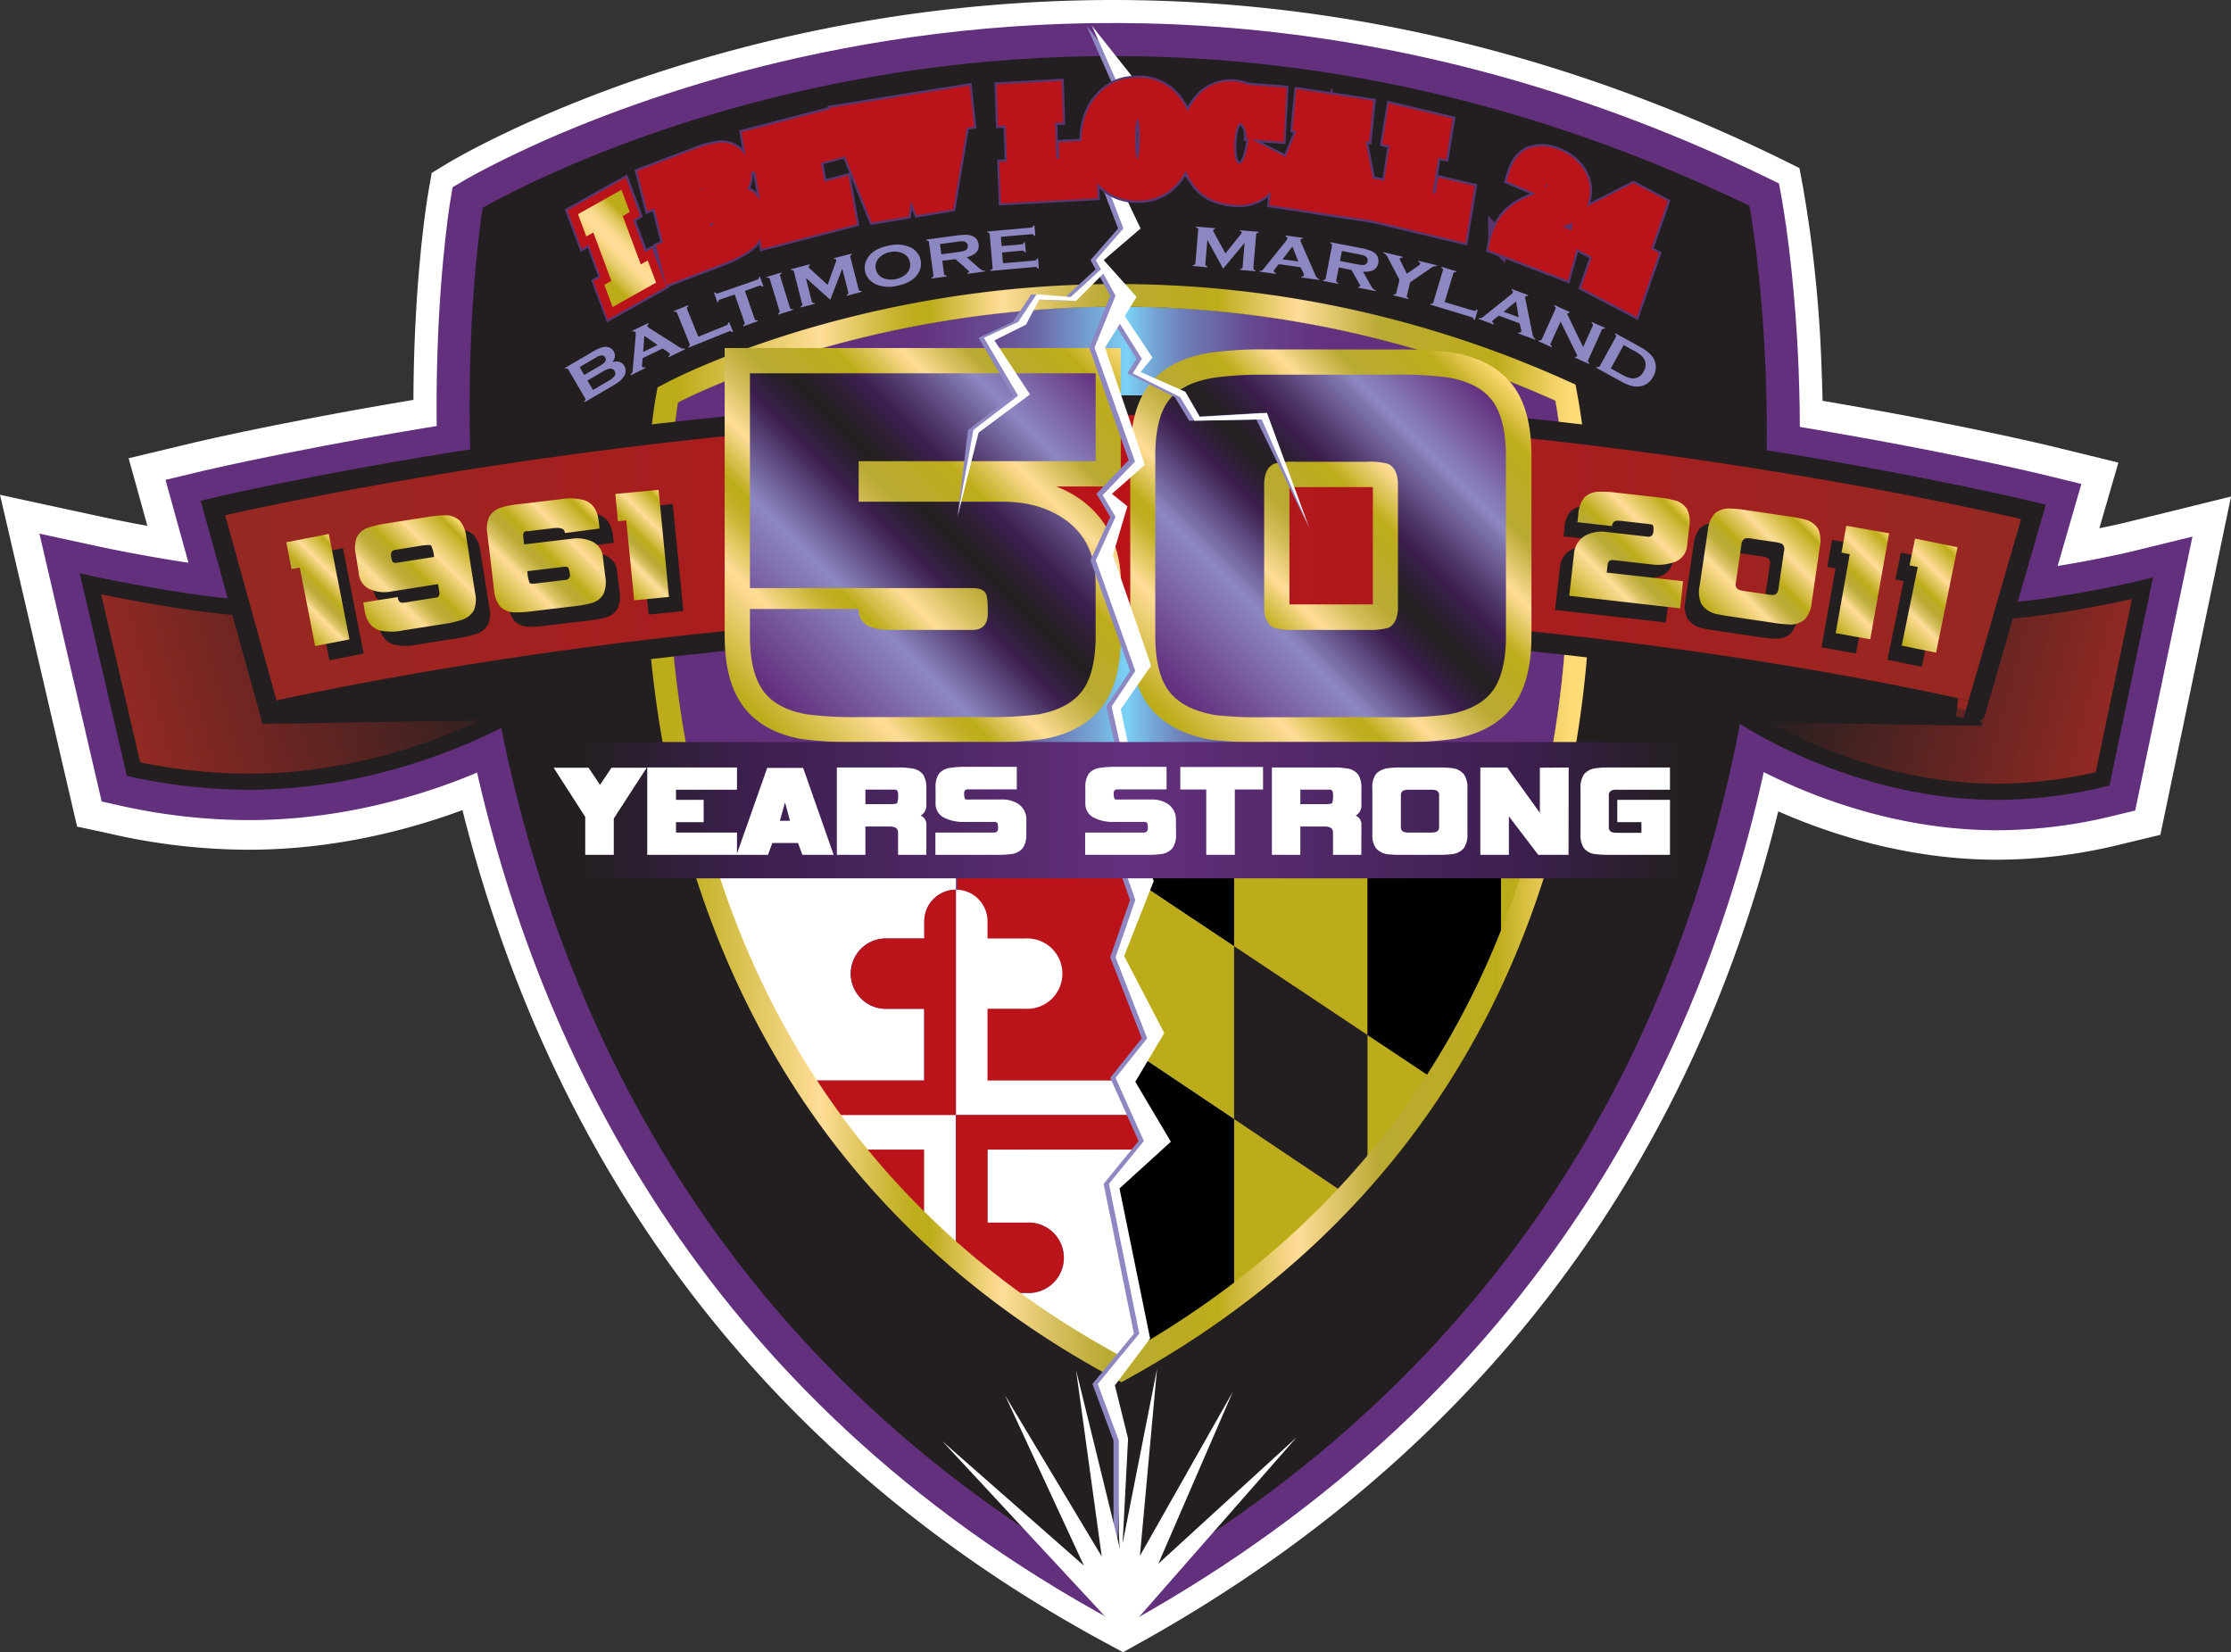 <svg xmlns="http://www.w3.org/2000/svg" xmlns:xlink="http://www.w3.org/1999/xlink" viewBox="0 0 564.81 418.25"><rect x="0" y="0" width="564.81" height="418.25" fill="#333333" stroke="none"/><defs><style>.cls-1{fill:none;}.cls-2,.cls-5{fill:#63307d;}.cls-3{fill:#fff;}.cls-4,.cls-6{fill:#231f20;}.cls-5,.cls-6{stroke:#63307d;}.cls-17,.cls-5{stroke-width:5px;}.cls-6{stroke-width:8.36px;}.cls-7{fill:url(#New_Gradient_Swatch_4);}.cls-8{fill:url(#linear-gradient);}.cls-9{clip-path:url(#clip-path);}.cls-10{fill:#ba131a;}.cls-11{clip-path:url(#clip-path-2);}.cls-12{fill:#bdac1a;}.cls-13{fill:url(#New_Gradient_Swatch_4-2);}.cls-14{fill:#8d88c2;}.cls-15,.cls-16,.cls-17{stroke:#231f20;}.cls-15{stroke-width:4.1px;fill:url(#linear-gradient-2);}.cls-16{stroke-width:4.07px;fill:url(#linear-gradient-3);}.cls-17{fill:url(#linear-gradient-4);}.cls-18{fill:url(#New_Gradient_Swatch_4-3);}.cls-19{fill:url(#linear-gradient-5);}.cls-20{fill:url(#New_Gradient_Swatch_4-4);}.cls-21{fill:url(#linear-gradient-6);}.cls-22{fill:url(#linear-gradient-7);}.cls-23,.cls-24,.cls-25,.cls-26,.cls-27,.cls-28,.cls-29,.cls-30,.cls-31,.cls-32,.cls-33{stroke:#583771;stroke-width:5.42px;}.cls-23,.cls-34{fill:url(#linear-gradient-8);}.cls-24,.cls-35{fill:url(#linear-gradient-9);}.cls-25,.cls-36{fill:url(#linear-gradient-10);}.cls-26,.cls-37{fill:url(#linear-gradient-11);}.cls-27,.cls-38{fill:url(#linear-gradient-12);}.cls-28,.cls-39{fill:url(#linear-gradient-13);}.cls-29,.cls-40{fill:url(#linear-gradient-14);}.cls-30,.cls-41{fill:url(#linear-gradient-15);}.cls-31,.cls-42{fill:url(#linear-gradient-16);}.cls-32,.cls-43{fill:url(#linear-gradient-17);}.cls-33,.cls-44{fill:url(#linear-gradient-18);}.cls-45{fill:url(#linear-gradient-30);}.cls-46{fill:url(#linear-gradient-31);}.cls-47{fill:url(#linear-gradient-32);}.cls-48{fill:url(#linear-gradient-33);}.cls-49{fill:url(#linear-gradient-34);}.cls-50{fill:url(#linear-gradient-35);}.cls-51{fill:url(#linear-gradient-36);}.cls-52{fill:url(#linear-gradient-37);}</style><linearGradient id="New_Gradient_Swatch_4" x1="169.16" y1="210.49" x2="397.03" y2="210.49" gradientUnits="userSpaceOnUse"><stop offset="0.01" stop-color="#bdac1a"/><stop offset="0.17" stop-color="#ffdd98"/><stop offset="0.2" stop-color="#e9cd6f"/><stop offset="0.23" stop-color="#d6bf4a"/><stop offset="0.25" stop-color="#c8b430"/><stop offset="0.27" stop-color="#c0ae20"/><stop offset="0.29" stop-color="#bdac1a"/><stop offset="0.37" stop-color="#ffdd98"/><stop offset="0.38" stop-color="#f9d98f"/><stop offset="0.43" stop-color="#d6bf5e"/><stop offset="0.47" stop-color="#c1b03f"/><stop offset="0.49" stop-color="#b9aa34"/><stop offset="0.56" stop-color="#bbab25"/><stop offset="0.61" stop-color="#bdac1a"/><stop offset="0.63" stop-color="#ccb736"/><stop offset="0.68" stop-color="#f1d27d"/><stop offset="0.7" stop-color="#ffdd98"/><stop offset="0.79" stop-color="#b9aa34"/><stop offset="0.92" stop-color="#bdac1a"/><stop offset="1" stop-color="#ffdb78"/></linearGradient><linearGradient id="linear-gradient" x1="169.16" y1="210.49" x2="397.03" y2="210.49" gradientUnits="userSpaceOnUse"><stop offset="0.22" stop-color="#63307d"/><stop offset="0.28" stop-color="#63337f"/><stop offset="0.32" stop-color="#653e87"/><stop offset="0.37" stop-color="#684f94"/><stop offset="0.41" stop-color="#6b67a6"/><stop offset="0.44" stop-color="#7086be"/><stop offset="0.48" stop-color="#75acda"/><stop offset="0.51" stop-color="#7bd3f7"/><stop offset="0.51" stop-color="#7bd0f5"/><stop offset="0.54" stop-color="#74a6d5"/><stop offset="0.57" stop-color="#6f81ba"/><stop offset="0.61" stop-color="#6b64a4"/><stop offset="0.64" stop-color="#674d93"/><stop offset="0.68" stop-color="#653d86"/><stop offset="0.72" stop-color="#63337f"/><stop offset="0.77" stop-color="#63307d"/></linearGradient><clipPath id="clip-path"><path class="cls-1" d="M178.92,220.17s19.67,79.34,104.67,126.67l6-8-7.34-38.67,11.34-11.66-8.34-15.34,8-11-9.33-19.66,6.33-18-2-3.34Z"/></clipPath><clipPath id="clip-path-2"><path class="cls-1" d="M284.09,345.76l5.75-8-7.42-37.42,9.42-11.58-6.42-15.42L292.09,262l-8.5-20.5,6.75-20.5h97.5S366.84,303.26,284.09,345.76Z"/></clipPath><linearGradient id="New_Gradient_Swatch_4-2" x1="169.16" y1="210.92" x2="397.03" y2="210.92" xlink:href="#New_Gradient_Swatch_4"/><linearGradient id="linear-gradient-2" x1="12.28" y1="-21.01" x2="-96.27" y2="-50.09" gradientTransform="translate(440.63 129.98) rotate(180)" gradientUnits="userSpaceOnUse"><stop offset="0.21" stop-color="#231f20"/><stop offset="1" stop-color="#942923"/></linearGradient><linearGradient id="linear-gradient-3" x1="285.62" y1="-13.36" x2="411.23" y2="-49.38" xlink:href="#linear-gradient-2"/><linearGradient id="linear-gradient-4" x1="-74.17" y1="-11.42" x2="386.72" y2="-11.42" gradientTransform="translate(440.63 129.98) rotate(180)" gradientUnits="userSpaceOnUse"><stop offset="0" stop-color="#942923"/><stop offset="0.51" stop-color="#ba131a"/><stop offset="1" stop-color="#942923"/></linearGradient><linearGradient id="New_Gradient_Swatch_4-3" x1="186.96" y1="177.88" x2="280.26" y2="84.58" xlink:href="#New_Gradient_Swatch_4"/><linearGradient id="linear-gradient-5" x1="192.43" y1="174.29" x2="274.8" y2="91.92" gradientUnits="userSpaceOnUse"><stop offset="0.01" stop-color="#63307d"/><stop offset="0.28" stop-color="#8d88c2"/><stop offset="0.44" stop-color="#3c1f4f"/><stop offset="0.45" stop-color="#391f4a"/><stop offset="0.5" stop-color="#291f2b"/><stop offset="0.53" stop-color="#231f20"/><stop offset="0.57" stop-color="#2b1f2f"/><stop offset="0.63" stop-color="#3c1f4f"/><stop offset="0.68" stop-color="#50386b"/><stop offset="0.79" stop-color="#8279b2"/><stop offset="0.81" stop-color="#8d88c2"/><stop offset="1" stop-color="#63307d"/></linearGradient><linearGradient id="New_Gradient_Swatch_4-4" x1="293.44" y1="181.59" x2="380.33" y2="94.7" xlink:href="#New_Gradient_Swatch_4"/><linearGradient id="linear-gradient-6" x1="297.97" y1="177.06" x2="375.81" y2="99.22" xlink:href="#linear-gradient-5"/><linearGradient id="linear-gradient-7" x1="128.42" y1="205.09" x2="438.09" y2="205.09" gradientUnits="userSpaceOnUse"><stop offset="0.06" stop-color="#231f20"/><stop offset="0.2" stop-color="#3c1f4f"/><stop offset="0.35" stop-color="#4e2764"/><stop offset="0.51" stop-color="#63307d"/><stop offset="0.83" stop-color="#3c1f4f"/><stop offset="0.96" stop-color="#231f20"/></linearGradient><linearGradient id="linear-gradient-8" x1="148.22" y1="70.87" x2="164.18" y2="54.91" gradientUnits="userSpaceOnUse"><stop offset="0.19" stop-color="#bdac1a"/><stop offset="0.25" stop-color="#cfba3d"/><stop offset="0.33" stop-color="#e4c964"/><stop offset="0.41" stop-color="#f3d481"/><stop offset="0.47" stop-color="#fcdb92"/><stop offset="0.52" stop-color="#ffdd98"/><stop offset="0.57" stop-color="#fddb93"/><stop offset="0.62" stop-color="#f5d686"/><stop offset="0.68" stop-color="#e9cd6f"/><stop offset="0.74" stop-color="#d9c14f"/><stop offset="0.8" stop-color="#c4b127"/><stop offset="0.81" stop-color="#bdac1a"/></linearGradient><linearGradient id="linear-gradient-9" x1="165.08" y1="64.28" x2="187.93" y2="41.43" xlink:href="#linear-gradient-8"/><linearGradient id="linear-gradient-10" x1="190.86" y1="56.55" x2="213.81" y2="33.6" xlink:href="#linear-gradient-8"/><linearGradient id="linear-gradient-11" x1="217.1" y1="48.98" x2="242.75" y2="23.33" xlink:href="#linear-gradient-8"/><linearGradient id="linear-gradient-12" x1="253.58" y1="47.27" x2="272.38" y2="28.47" xlink:href="#linear-gradient-8"/><linearGradient id="linear-gradient-13" x1="278.83" y1="44.36" x2="297.11" y2="26.08" xlink:href="#linear-gradient-8"/><linearGradient id="linear-gradient-14" x1="303.55" y1="45.32" x2="324.01" y2="24.86" xlink:href="#linear-gradient-8"/><linearGradient id="linear-gradient-15" x1="325.69" y1="52.06" x2="347.88" y2="29.86" xlink:href="#linear-gradient-8"/><linearGradient id="linear-gradient-16" x1="350.17" y1="54.94" x2="369.38" y2="35.72" xlink:href="#linear-gradient-8"/><linearGradient id="linear-gradient-17" x1="381.29" y1="63.94" x2="400.3" y2="44.93" xlink:href="#linear-gradient-8"/><linearGradient id="linear-gradient-18" x1="402.09" y1="71" x2="420.36" y2="52.73" xlink:href="#linear-gradient-8"/><linearGradient id="linear-gradient-30" x1="73.13" y1="156.9" x2="89.06" y2="140.97" gradientUnits="userSpaceOnUse"><stop offset="0.01" stop-color="#bdac1a"/><stop offset="0.27" stop-color="#ffdd98"/><stop offset="0.29" stop-color="#f4d589"/><stop offset="0.33" stop-color="#dbc364"/><stop offset="0.38" stop-color="#c8b54a"/><stop offset="0.41" stop-color="#bdad3a"/><stop offset="0.44" stop-color="#b9aa34"/><stop offset="0.49" stop-color="#bbab25"/><stop offset="0.52" stop-color="#bdac1a"/><stop offset="0.56" stop-color="#ccb736"/><stop offset="0.67" stop-color="#f1d27d"/><stop offset="0.7" stop-color="#ffdd98"/><stop offset="0.92" stop-color="#bdac1a"/><stop offset="1" stop-color="#ffdb78"/></linearGradient><linearGradient id="linear-gradient-31" x1="93.07" y1="157.32" x2="117.46" y2="132.93" xlink:href="#linear-gradient-30"/><linearGradient id="linear-gradient-32" x1="126" y1="153" x2="150.47" y2="128.52" xlink:href="#linear-gradient-30"/><linearGradient id="linear-gradient-33" x1="154.63" y1="146.03" x2="171.7" y2="128.95" xlink:href="#linear-gradient-30"/><linearGradient id="linear-gradient-34" x1="399.83" y1="153.36" x2="425.83" y2="127.36" xlink:href="#linear-gradient-30"/><linearGradient id="linear-gradient-35" x1="433.27" y1="155.63" x2="457.77" y2="131.13" xlink:href="#linear-gradient-30"/><linearGradient id="linear-gradient-36" x1="461.19" y1="156.73" x2="480.57" y2="137.35" xlink:href="#linear-gradient-30"/><linearGradient id="linear-gradient-37" x1="478.13" y1="160.12" x2="497.65" y2="140.59" xlink:href="#linear-gradient-30"/></defs><title>ibew_24-50-years</title><g id="Layer_2" data-name="Layer 2"><g id="Layer_1-2" data-name="Layer 1"><path class="cls-2" d="M505.64,212.66c-39.8,0-70.43-20.69-71.71-21.57l-4.34-3-12.52-79.18,22.42,13.47c.33.2,34,20.09,65.59,20.09,7.92,0,26.89-3.59,34.41-5.43l18.8-4.6-15.62,74.77-7.51,1.81A127,127,0,0,1,505.64,212.66Z"/><path class="cls-3" d="M423.69,118.75l13.23,8c.34.2,35,20.8,68.16,20.8,8.44,0,27.66-3.63,35.6-5.57l11.1-2.72-13.36,63.91L534,204.19a121.76,121.76,0,0,1-28.35,3.47c-38.27,0-67.65-19.85-68.89-20.69l-2.55-1.75L426.09,134l-2.4-15.24M410.46,99.14l3.35,21.17,2.41,15.24,8.1,51.23L425,191l3.55,2.43,2.56,1.76c1.34.91,33.21,22.44,74.54,22.44a131.53,131.53,0,0,0,30.69-3.75l4.43-1.07,6.16-1.48,1.29-6.19,13.36-63.91,3.24-15.54L549.4,129.5l-11.1,2.72c-8.69,2.12-26.47,5.28-33.22,5.28-30.1,0-62.71-19.19-63-19.39l-13.21-7.94-18.38-11Z"/><path class="cls-2" d="M62.91,210.05a152.75,152.75,0,0,1-31.65-3.42L23.67,205l-17-73.21,18.82,4.07c10.58,2.29,30,5.68,38,5.68,35.4,0,81.69-22.64,82.15-22.87L173.34,105l-30.7,81.86L139.21,189C137.87,189.89,105.78,210.05,62.91,210.05Z"/><path class="cls-3" d="M164.22,115.08l-25.67,68.44-2,1.29c-1.29.83-32.18,20.24-73.61,20.24a147.58,147.58,0,0,1-30.61-3.31l-4.48-1L13.31,138.36l11.11,2.41c8.74,1.88,29.78,5.79,39.09,5.79,36.72,0,83.89-23.15,84.37-23.39l16.34-8.09m18.25-20.2-22.69,11.24-16.34,8.09c-.44.22-45.78,22.35-79.93,22.35-7.34,0-26.19-3.24-37-5.57l-11.11-2.4L0,125.25l3.57,15.38,14.51,62.42,1.44,6.2,6.22,1.32,4.48,1a158,158,0,0,0,32.69,3.53c44.32,0,77.6-20.92,79-21.81l2-1.29,2.81-1.79,1.17-3.13,25.67-68.44,8.89-23.71Z"/><path class="cls-2" d="M497.25,192.13c-1-.23-96.85-23-211.69-23C170.48,169.1,72,191.91,71,192.14l-11.42,2.68L38.77,119.64l12.3-2.93c1.11-.27,111.82-26.37,232.65-26.37s232.85,27.06,234,27.34l12.36,3-21.46,74.16Z"/><path class="cls-3" d="M283.72,95.34c120.1,0,231.67,26.92,232.78,27.19l7.3,1.79-18.69,64.56-6.69-1.61c-1-.24-97.29-23.17-212.86-23.17S70.87,187,69.88,187.28l-6.73,1.58L45,123.3l7.26-1.73c1.1-.26,111.4-26.23,231.49-26.23m0-10c-121.4,0-232.7,26.24-233.81,26.5l-7.26,1.74L32.56,116l2.78,10,18.17,65.56,2.57,9.26,9.35-2.2L72.17,197c1-.23,99.25-22.91,213.39-22.91,113.94,0,209.57,22.66,210.52,22.89l6.69,1.61,9.29,2.25,2.66-9.19L533.4,127.1l2.9-10-10.13-2.48-7.29-1.78c-1.12-.27-113.8-27.48-235.16-27.48Z"/><path class="cls-4" d="M281.86,411.23C233.48,385,194.51,349.65,166,306.08c-22.76-34.82-38.9-74.9-47.94-119.1C102.7,111.83,113,51.63,113.43,49.1l.4-2.22,1.92-1.18C118.48,44,183.62,5,281.6,5c57,0,113.25,13.38,167.24,39.78l2.26,1.1.46,2.47c1.27,6.77,12,68.29-3.06,141.76-8.82,43.09-24.76,82.33-47.37,116.66-28.07,42.61-66.58,77.75-114.45,104.43l-2.4,1.34Z"/><path class="cls-3" d="M281.6,10c48.46,0,104.85,9.84,165,39.27,2.09,11.15,43.91,242.56-162.41,357.57C75.38,293.69,118.36,50,118.36,50S183.9,10,281.6,10m0-10A372.91,372.91,0,0,0,160,20.54C130.78,30.77,113.86,41,113.15,41.43l-3.86,2.35-.78,4.45c-.45,2.57-10.9,63.68,4.67,139.75,9.17,44.83,25.54,85.48,48.66,120.83,28.94,44.27,68.52,80.21,117.64,106.82l4.83,2.62,4.8-2.68c48.58-27.08,87.68-62.76,116.19-106,23-34.86,39.15-74.7,48.09-118.41a407.74,407.74,0,0,0,7.77-97.83,332,332,0,0,0-4.68-45.85l-.93-4.94L451,40.29C396.36,13.56,339.35,0,281.6,0Z"/><path class="cls-5" d="M426.09,134l8.11,51.23,2.55,1.75c1.24.84,30.62,20.69,68.89,20.69A121.76,121.76,0,0,0,534,204.19l4.43-1.07,13.36-63.91-11.1,2.72c-7.94,1.94-27.16,5.57-35.6,5.57-33.15,0-67.82-20.6-68.16-20.8l-13.23-8Z"/><path class="cls-5" d="M147.88,123.17c-.48.24-47.65,23.39-84.37,23.39-9.31,0-30.35-3.91-39.09-5.79l-11.11-2.41,14.51,62.43,4.48,1a147.58,147.58,0,0,0,30.61,3.31c41.43,0,72.32-19.41,73.61-20.24l2-1.29,25.67-68.44Z"/><path class="cls-5" d="M52.23,121.57,45,123.3l18.18,65.56,6.73-1.58c1-.24,100.07-23.18,215.68-23.18S497.46,187,498.42,187.27l6.69,1.61,18.69-64.56-7.3-1.79c-1.11-.27-112.68-27.19-232.78-27.19S53.33,121.31,52.23,121.57Z"/><path class="cls-6" d="M284.24,406.84c206.32-115,164.5-346.42,162.41-357.57C265.09-39.5,118.36,50,118.36,50S75.38,293.69,284.24,406.84Z"/><path class="cls-7" d="M171.63,101.88s-29.08,164.9,112.24,241.46C423.47,265.52,395.17,109,393.76,101.41,273.5,47.64,171.63,101.88,171.63,101.88Z"/><path class="cls-8" d="M171.63,101.88s-29.08,164.9,112.24,241.46C423.47,265.52,395.17,109,393.76,101.41,273.5,47.64,171.63,101.88,171.63,101.88Z"/><g class="cls-9"><rect class="cls-10" x="143.17" y="282.24" width="98.8" height="66.83"/><rect class="cls-10" x="242.33" y="215.77" width="98.8" height="66.83"/><path class="cls-3" d="M155.52,273.52h7.63V263.9a8.91,8.91,0,1,1,17.8,0v9.62h53V255.36h-9.26a8.91,8.91,0,1,1,0-17.8H234v-4.35a8,8,0,0,1,8-8v-9.81H143.17v66.83h3.63A8.72,8.72,0,0,1,155.52,273.52Z"/><path class="cls-3" d="M337.13,282.24a8.71,8.71,0,0,1-8.72,8.72h-6.53v7.81a8.91,8.91,0,1,1-17.8,0V291H250v18.52h10a8.91,8.91,0,1,1,0,17.8H250v5.09a8,8,0,0,1-8,8v8.71h98.79V282.24Z"/><path class="cls-3" d="M337.13,282.24a8.72,8.72,0,0,0-8.72-8.72h-6.53V263.9a8.91,8.91,0,1,0-17.8,0v9.62H250V255.36h9.63a8.91,8.91,0,1,0,0-17.8H250v-4.35a8,8,0,0,0-8-8v57H146.8a8.71,8.71,0,0,0,8.72,8.72h7.63v7.81a8.91,8.91,0,1,0,17.8,0V291h53v18.52h-8.89a8.91,8.91,0,1,0,0,17.8H234v5.09a8,8,0,0,0,8,8h0V282.24Z"/><path class="cls-10" d="M242,225.22a8,8,0,0,0-8,8v4.35h-9.26a8.91,8.91,0,1,0,0,17.8H234v18.16H181V263.9a8.91,8.91,0,1,0-17.8,0v9.62h-7.63a8.72,8.72,0,0,0-8.72,8.72H242Z"/><path class="cls-10" d="M250,332.37v-5.09h10a8.91,8.91,0,1,0,0-17.8H250V291h54.13v7.81a8.91,8.91,0,1,0,17.8,0V291h6.53a8.71,8.71,0,0,0,8.72-8.72H242v58.12A8,8,0,0,0,250,332.37Z"/></g><g class="cls-11"><polygon class="cls-12" points="244.88 237.96 244.88 349.74 278.66 349.74 278.66 260.61 244.88 237.96"/><polygon class="cls-12" points="278.66 217.04 278.66 216.44 244.88 216.44 244.88 216.8 278.3 216.8 278.66 217.04"/><polygon points="312.44 239.54 312.44 216.44 278.66 216.44 278.66 217.04 312.44 239.54"/><polygon points="278.66 260.61 278.66 349.74 312.44 349.74 312.44 283.26 278.66 260.61"/><polygon class="cls-12" points="312.44 283.26 312.44 349.74 346.22 349.74 346.22 305.91 312.44 283.26"/><polygon class="cls-12" points="346.22 262.04 346.22 216.44 312.44 216.44 312.44 239.54 346.22 262.04"/><polygon points="380 284.53 380 216.44 346.22 216.44 346.22 262.04 380 284.53"/><polygon points="346.22 305.91 346.22 349.74 380 349.74 380 328.55 346.22 305.91"/><polygon class="cls-12" points="380 349.74 411.6 349.74 380 328.55 380 349.74"/><polygon class="cls-12" points="413.78 307.03 413.78 216.44 380 216.44 380 284.53 413.78 307.03"/><polygon points="413.78 216.44 413.78 307.03 444.65 327.58 444.65 349.74 447.56 349.74 447.56 216.44 413.78 216.44"/><polygon class="cls-4" points="278.66 217.04 278.3 216.8 244.88 216.8 244.88 237.96 278.66 260.61 278.66 217.04"/><polygon class="cls-12" points="278.66 217.04 278.66 260.61 312.44 283.26 312.44 239.54 278.66 217.04"/><polygon class="cls-4" points="312.44 239.54 312.44 283.26 346.22 305.91 346.22 262.04 312.44 239.54"/><polygon class="cls-12" points="346.22 305.91 380 328.55 380 284.53 346.22 262.04 346.22 305.91"/><polygon class="cls-4" points="380 284.53 380 328.55 411.6 349.74 413.78 349.74 413.78 307.03 380 284.53"/><polygon class="cls-12" points="413.78 307.03 413.78 349.74 444.65 349.74 444.65 327.58 413.78 307.03"/></g><path class="cls-13" d="M399.42,100.34l-.56-3-2.75-1.23A276.88,276.88,0,0,0,236.8,75.77c-40.94,6.89-66.79,20.45-67.87,21l-2.48,1.32-.49,2.77c-.31,1.73-7.34,42.89,3.15,94.18,6.18,30.2,17.21,57.59,32.78,81.41,19.5,29.81,46.15,54,79.24,71.93l2.78,1.51,2.77-1.54c32.72-18.24,59.06-42.28,78.26-71.43,15.47-23.48,26.37-50.31,32.4-79.76C407.61,147,400.29,105,399.42,100.34Zm-115.55,243C142.55,266.78,171.63,101.88,171.63,101.88s101.87-54.24,222.13-.47C395.17,109,423.47,265.52,283.87,343.34Z"/><path class="cls-14" d="M155.06,91.64c1.41-.34,2.41,0,3,1a2.43,2.43,0,0,1,0,2.47,4.65,4.65,0,0,1-1,1.21,11.12,11.12,0,0,1-1.66,1.17l-7.36,4.31-.11-.19a.92.92,0,0,0,.29-.4.48.48,0,0,0-.06-.36l-4.29-7.32a.49.49,0,0,0-.28-.24,1.06,1.06,0,0,0-.49.07l-.11-.19,7.29-4.27a10.25,10.25,0,0,1,1.77-.86,3.76,3.76,0,0,1,1.37-.23,2.25,2.25,0,0,1,1.58,3.85Zm-7.16,3.28,4.15-2.42a3.29,3.29,0,0,0,1.18-1,1,1,0,0,0,0-1,1,1,0,0,0-.86-.55,3.24,3.24,0,0,0-1.47.55l-4.14,2.42Zm2.22,3.79,4-2.34a4.45,4.45,0,0,0,1.46-1.19,1.13,1.13,0,0,0,0-1.26,1.15,1.15,0,0,0-1.11-.62,4.59,4.59,0,0,0-1.75.69l-4,2.34Z"/><path class="cls-14" d="M167.76,88.21l-5.06,2.46-.15,1.64a1,1,0,0,0,0,.49c.1.2.35.24.75.14l.1.22L159.72,95l-.1-.22a1.24,1.24,0,0,0,.41-.42,2.25,2.25,0,0,0,.15-.71l.77-8.9a1.35,1.35,0,0,0-.06-.62q-.15-.3-.69-.21l-.1-.21,4-1.93.11.22c-.29.23-.39.44-.3.62a.92.92,0,0,0,.37.36l7.63,4.85a2.84,2.84,0,0,0,.77.37,1.4,1.4,0,0,0,.66,0l.1.21-4.12,2-.11-.21c.34-.23.46-.45.35-.68a1.07,1.07,0,0,0-.36-.33Zm-1.29-.88L163.11,85l-.28,4.08Z"/><path class="cls-14" d="M176.78,85.23l7.1-2.87a.73.73,0,0,0,.36-.26.75.75,0,0,0,.08-.43l.28-.11,1,2.41-.28.11a.68.68,0,0,0-.35-.25.72.72,0,0,0-.44.06L174.34,88l-.09-.21a1.08,1.08,0,0,0,.34-.35.48.48,0,0,0,0-.37l-3.18-7.85a.47.47,0,0,0-.24-.27,1.09,1.09,0,0,0-.49,0l-.09-.22,3.59-1.45.09.22a.83.83,0,0,0-.34.34.44.44,0,0,0,0,.37Z"/><path class="cls-14" d="M188.58,73.63l2.49,7.16a.45.45,0,0,0,.24.28,1.1,1.1,0,0,0,.5,0l.08.22L188.2,82.6l-.08-.22a1.08,1.08,0,0,0,.38-.33.43.43,0,0,0,0-.37L186,74.53l-3.66,1.27A.77.77,0,0,0,182,76a.72.72,0,0,0-.11.42l-.28.1-.85-2.44L181,74a.77.77,0,0,0,.35.26.75.75,0,0,0,.43,0l9.87-3.44a.76.76,0,0,0,.37-.23.74.74,0,0,0,.11-.43l.28-.09.85,2.43-.28.1a.67.67,0,0,0-.35-.26.75.75,0,0,0-.43,0Z"/><path class="cls-14" d="M197.36,78.74l-2.48-8.11a.46.46,0,0,0-.23-.29,1,1,0,0,0-.49,0l-.07-.22,3.72-1.14.07.22a.94.94,0,0,0-.39.31.44.44,0,0,0,0,.36L200,77.94a.43.43,0,0,0,.23.3,1,1,0,0,0,.49,0l.07.22L197,79.64l-.07-.22a1,1,0,0,0,.38-.32A.44.44,0,0,0,197.36,78.74Z"/><path class="cls-14" d="M210.2,75.89,204,70.33l1.52,6a.44.44,0,0,0,.21.3,1,1,0,0,0,.49.08l.05.21-3.53.91-.06-.22a1.06,1.06,0,0,0,.4-.3.44.44,0,0,0,0-.36l-2.1-8.22a.42.42,0,0,0-.2-.3,1.05,1.05,0,0,0-.49-.07l-.06-.22L205,66.91l.05.22c-.26.13-.36.3-.31.5a.61.61,0,0,0,.2.29l4.58,4.19,2.08-5.79a1.21,1.21,0,0,0,.1-.54c-.05-.19-.23-.26-.53-.21l-.05-.22,4.55-1.16,0,.22a1,1,0,0,0-.39.29.48.48,0,0,0,0,.36l2.1,8.22a.44.44,0,0,0,.21.3,1,1,0,0,0,.49.08l.05.22-3.75,1-.05-.22a.87.87,0,0,0,.38-.29.46.46,0,0,0,.05-.37l-1.53-6Z"/><path class="cls-14" d="M225.05,62.16a8.5,8.5,0,0,1,5.35.42A4.57,4.57,0,0,1,233.1,66a4.29,4.29,0,0,1-.45,2.82q-1.41,2.74-5.64,3.55a8.43,8.43,0,0,1-5.33-.43,5,5,0,0,1-1.86-1.49,4.33,4.33,0,0,1-.83-1.84,4.41,4.41,0,0,1,.43-2.88C220.33,63.91,222.2,62.73,225.05,62.16Zm.32,1.65a5,5,0,0,0-2.77,1.4,3.18,3.18,0,0,0,1,5.19,5.68,5.68,0,0,0,5.89-1.12,3.6,3.6,0,0,0,.83-1.42,3.17,3.17,0,0,0-1.82-3.77A5.27,5.27,0,0,0,225.37,63.81Z"/><path class="cls-14" d="M238.55,66l.45,3.32a.4.4,0,0,0,.18.32,1,1,0,0,0,.48.13l0,.21-3.87.53,0-.22a1,1,0,0,0,.43-.25.42.42,0,0,0,.09-.35l-1.14-8.42A.41.41,0,0,0,235,61a1,1,0,0,0-.49-.13l0-.22,7.75-1.05a16.56,16.56,0,0,1,2.26-.17,4.68,4.68,0,0,1,1.51.26,2.51,2.51,0,0,1,1.21.87,2.71,2.71,0,0,1,.51,1.28q.33,2.41-3,3.28l2.78,2.45a6.59,6.59,0,0,0,1.06.8,1.3,1.3,0,0,0,.75.14l0,.21-4.44.61,0-.22c.3-.08.45-.19.43-.33a1.87,1.87,0,0,0-.51-.58l-2.91-2.6Zm-.23-1.62,4.18-.57c.62-.08,1.05-.16,1.3-.22a2.43,2.43,0,0,0,.68-.28,1.19,1.19,0,0,0-.29-2.14,2.16,2.16,0,0,0-.72-.09c-.25,0-.69,0-1.32.14l-4.18.56Z"/><path class="cls-14" d="M253.69,63.92l.23,2.72,8-.69a.7.7,0,0,0,.4-.14.8.8,0,0,0,.21-.39l.28,0L263,68l-.28,0a.67.67,0,0,0-.27-.35.74.74,0,0,0-.42-.07l-11.28,1,0-.22a1,1,0,0,0,.44-.23.4.4,0,0,0,.1-.35l-.73-8.47a.44.44,0,0,0-.16-.33,1,1,0,0,0-.48-.15l0-.22,11.07-1a.64.64,0,0,0,.4-.14.69.69,0,0,0,.21-.38l.28,0,.23,2.6-.29,0a.68.68,0,0,0-.26-.34.71.71,0,0,0-.43-.07l-7.75.67.2,2.34,5-.43a.71.71,0,0,0,.41-.14.8.8,0,0,0,.21-.39l.28,0,.22,2.53-.28,0a.88.88,0,0,0-.27-.34.78.78,0,0,0-.43-.07Z"/><path class="cls-14" d="M309.66,68l-4-7.28-.51,6.14a.43.43,0,0,0,.1.36,1.17,1.17,0,0,0,.44.23v.22L302,67.33l0-.22a1.13,1.13,0,0,0,.48-.15.5.5,0,0,0,.16-.34l.7-8.47a.39.39,0,0,0-.1-.34,1,1,0,0,0-.45-.23l0-.22,4.82.4,0,.22c-.29,0-.45.16-.47.37a.75.75,0,0,0,.1.34l3,5.46,3.85-4.8a1.12,1.12,0,0,0,.27-.47c0-.2-.12-.33-.43-.38l0-.21,4.72.39,0,.22a1,1,0,0,0-.48.15.41.41,0,0,0-.16.33l-.71,8.47a.43.43,0,0,0,.1.35,1,1,0,0,0,.45.23l0,.22-3.91-.33,0-.22a1,1,0,0,0,.48-.14.48.48,0,0,0,.16-.34l.51-6.15Z"/><path class="cls-14" d="M329.27,67.65l-5.56-.78-1,1.29a1,1,0,0,0-.23.43c0,.22.15.4.55.54l0,.22-4.1-.58,0-.21a1.28,1.28,0,0,0,.58-.13,2,2,0,0,0,.51-.51l5.6-7a1.26,1.26,0,0,0,.3-.55c0-.23-.12-.41-.46-.55l0-.22,4.38.61,0,.21c-.37,0-.57.16-.59.36a.89.89,0,0,0,.1.5L333,69.6a2.62,2.62,0,0,0,.43.73,1.29,1.29,0,0,0,.58.32l0,.22-4.56-.63,0-.22c.41,0,.63-.12.66-.37a1,1,0,0,0-.12-.48Zm-.58-1.46-1.5-3.78-2.5,3.23Z"/><path class="cls-14" d="M338.92,67.69,338.3,71a.43.43,0,0,0,.06.36.87.87,0,0,0,.4.27l0,.22-3.82-.74,0-.21a1.06,1.06,0,0,0,.48-.11.43.43,0,0,0,.19-.3l1.61-8.33a.55.55,0,0,0-.06-.37,1,1,0,0,0-.41-.27l.05-.22,7.63,1.48a15.62,15.62,0,0,1,2.19.55A4.89,4.89,0,0,1,348,64a2.52,2.52,0,0,1,.85,1.21,2.74,2.74,0,0,1,.08,1.39c-.31,1.6-1.59,2.32-3.86,2.16L346.88,72a6.36,6.36,0,0,0,.74,1.1,1.4,1.4,0,0,0,.67.36l0,.22-4.43-.85,0-.22c.32,0,.48,0,.51-.17a1.63,1.63,0,0,0-.3-.71l-1.92-3.38Zm.32-1.62,4.1.79a12.43,12.43,0,0,0,1.29.2,2.41,2.41,0,0,0,.72,0,1.19,1.19,0,0,0,.41-2.12,2.4,2.4,0,0,0-.64-.32c-.24-.07-.67-.16-1.29-.28l-4.1-.8Z"/><path class="cls-14" d="M357,71.47l-.82,3.33a.5.5,0,0,0,0,.37,1,1,0,0,0,.4.29l-.06.22-3.78-.92.06-.22a1.19,1.19,0,0,0,.48-.08.48.48,0,0,0,.21-.31l.81-3.33-2.83-5.38a5.41,5.41,0,0,0-.61-1,1.55,1.55,0,0,0-.63-.4l0-.22L355.09,65l0,.22c-.41,0-.65,0-.71.29a1.54,1.54,0,0,0,.23.65l1.54,3.13,2.9-2c.31-.22.48-.38.5-.48a.34.34,0,0,0-.09-.32,1.06,1.06,0,0,0-.39-.26l.05-.22,4.68,1.15-.05.22a1.66,1.66,0,0,0-.75.07,4.63,4.63,0,0,0-1,.57Z"/><path class="cls-14" d="M365.73,76.46l7.33,2.2a.86.86,0,0,0,.44,0,.75.75,0,0,0,.33-.28l.28.09L373.37,81l-.28-.08a.67.67,0,0,0-.13-.41.79.79,0,0,0-.38-.22L362.06,77.1l.07-.22a1.11,1.11,0,0,0,.49,0,.45.45,0,0,0,.22-.3l2.44-8.13a.44.44,0,0,0,0-.36,1,1,0,0,0-.39-.32l.07-.22,3.75,1.13-.07.22a1,1,0,0,0-.49,0,.46.46,0,0,0-.22.3Z"/><path class="cls-14" d="M384.72,81.85l-5.28-1.94-1.29,1a1,1,0,0,0-.32.38c-.08.2.06.42.41.63l-.08.22-3.86-1.42.09-.22a1.17,1.17,0,0,0,.59,0,1.84,1.84,0,0,0,.61-.38l7-5.62a1.23,1.23,0,0,0,.4-.48q.12-.31-.33-.63l.08-.22,4.15,1.53-.08.22c-.36,0-.58,0-.65.21a1,1,0,0,0,0,.52l1.8,8.86a2.62,2.62,0,0,0,.26.82,1.35,1.35,0,0,0,.5.43l-.08.22-4.33-1.59.08-.22c.39.09.63,0,.72-.22a1.05,1.05,0,0,0,0-.5Zm-.26-1.55-.66-4-3.13,2.62Z"/><path class="cls-14" d="M395.08,81.4l-2.5,5.54a.45.45,0,0,0,0,.37,1.19,1.19,0,0,0,.34.36l-.1.21-3.34-1.5.09-.22a1.06,1.06,0,0,0,.5,0,.47.47,0,0,0,.26-.26l3.48-7.72a.46.46,0,0,0,0-.36,1.19,1.19,0,0,0-.34-.36l.1-.22L397.43,79l-.1.21c-.26,0-.43,0-.5.15a.6.6,0,0,0,.08.46l3.89,8.05,2.45-5.41a.5.5,0,0,0,0-.36,1.19,1.19,0,0,0-.34-.36l.1-.22L406.37,83l-.09.22a.94.94,0,0,0-.5,0,.41.41,0,0,0-.25.25l-3.48,7.72a.41.41,0,0,0,0,.37,1.08,1.08,0,0,0,.34.36l-.1.22-3.59-1.62.1-.22c.25.06.41,0,.48-.13s0-.31-.2-.65Z"/><path class="cls-14" d="M405,92.7l4.07-7.38a.45.45,0,0,0,.06-.36,1.13,1.13,0,0,0-.3-.39l.12-.21,6.08,3.35a11.78,11.78,0,0,1,2.87,2.06,4.67,4.67,0,0,1,1.29,3,4.78,4.78,0,0,1-.66,2.58,4.45,4.45,0,0,1-3.63,2.49,5.52,5.52,0,0,1-2.1-.23,12.79,12.79,0,0,1-2.6-1.16l-6.08-3.35.12-.22a1.1,1.1,0,0,0,.48,0A.49.49,0,0,0,405,92.7Zm2.79.56,3,1.65a6.25,6.25,0,0,0,2.32.87,3,3,0,0,0,3-1.77,3.15,3.15,0,0,0,.36-2.62,3.06,3.06,0,0,0-.79-1.22A7.73,7.73,0,0,0,414.06,89l-3-1.65Z"/><path class="cls-15" d="M542.39,148.92c-8.13,2-28,5.78-37.31,5.78-35.65,0-71.87-21.83-71.87-21.83L440.82,181s28.34,19.43,64.82,19.43a114.89,114.89,0,0,0,26.67-3.27Z"/><path class="cls-16" d="M22.9,147.8c8.88,1.92,30.42,6,40.61,6,38.9,0,87.56-24.14,87.56-24.14l-18.42,49.12s-29.94,19.11-69.74,19.11A141,141,0,0,1,33.8,194.7Z"/><path class="cls-17" d="M68.24,180.27,53.9,128.57s109.19-26,229.82-26,231.08,27,231.08,27l-14.69,50.74S403.42,156.9,285.56,156.9,68.24,180.27,68.24,180.27Z"/><polygon class="cls-4" points="501.86 182.75 501.65 183.71 446.76 182.91 444.6 170.83 501.86 182.75"/><polygon class="cls-4" points="66.5 182.25 66.5 183.25 127.67 182.25 143.34 167.58 66.5 182.25"/><path class="cls-18" d="M277.38,88.1H183.46v72.71c0,7.63,1.45,13.39,4.44,17.63,3.18,4.51,8.25,7.42,15.09,8.66l.15,0a98.32,98.32,0,0,0,14.25.78h32.39a97.79,97.79,0,0,0,14.21-.78l.15,0c6.77-1.23,11.84-4.08,15.06-8.47,3.08-4.21,4.58-10,4.58-17.82V147.66c0-9.17-3.6-16.55-10.41-21.36a29,29,0,0,0-6-3.16h16.37v-35Z"/><path class="cls-19" d="M277.38,160.81q0,9.48-3.34,14t-11,6a92,92,0,0,1-13.22.71H217.39a92.55,92.55,0,0,1-13.26-.71q-7.71-1.4-11-6.05t-3.27-13.94v-6.66h27.53q-.15,5.29,8,5.3h21.06q3.63-.18,3.63-4.24c0-2.59-.14-4.17-.43-4.76-.39-1.06-1.55-1.59-3.49-1.59H189.86V94.5h87.52v22.24h-60V127h36.46q9.43,0,15.83,4.56,7.69,5.43,7.7,16.13Z"/><path class="cls-20" d="M320,88.45a94.26,94.26,0,0,0-13.16.77C299.66,90.29,294.31,93,291,97.3s-4.86,10.13-4.86,18.21v45.34c0,8,1.61,13.9,4.93,18.13s8.65,7.1,15.68,8.31l.2,0a103.08,103.08,0,0,0,13.12.59h33.53a97.33,97.33,0,0,0,14.12-.78l.13,0c6.89-1.23,12-4.07,15.26-8.46,3.1-4.2,4.6-10,4.6-17.8V115.51c0-7.77-1.5-13.6-4.6-17.8-3.23-4.38-8.36-7.23-15.26-8.45l-.14,0a97.46,97.46,0,0,0-14.11-.78Zm8,34.86h18c.63,0,1.13,0,1.56,0V153c-.43,0-.93,0-1.56,0H328c-.62,0-1.13,0-1.56,0V123.34C326.85,123.33,327.36,123.31,328,123.31Z"/><path class="cls-21" d="M381.26,160.85q0,9.45-3.35,14t-11.23,6a91.45,91.45,0,0,1-13.13.71H320a99.84,99.84,0,0,1-12.24-.53q-8.16-1.39-11.72-5.95t-3.57-14.18V115.51q0-9.8,3.49-14.26t11.8-5.69A87.06,87.06,0,0,1,320,94.85h33.53a91.45,91.45,0,0,1,13.13.71q7.88,1.39,11.23,6t3.35,14Zm-27.35-7.18v-31q0-4-2.47-5.25a17.94,17.94,0,0,0-5.5-.53H328a17.94,17.94,0,0,0-5.5.53q-2.46,1.23-2.46,5.25v31q0,4,2.46,5.25a17.94,17.94,0,0,0,5.5.53h18a17.94,17.94,0,0,0,5.5-.53Q353.92,157.71,353.91,153.67Z"/><polygon class="cls-14" points="319.4 104.51 302.4 105.51 298.74 99.17 287.4 94.17 290.4 90.51 283.4 80 286.4 75.17 278.07 65.84 287.4 57.84 280.74 43.84 279.74 34.51 290.4 25.84 275.07 6.5 284.07 26.84 277.07 33.84 278.07 44.84 283.07 57.84 276.07 65.84 277.37 68.18 269.74 75.17 261.07 74.51 256.4 81.51 247.74 85.51 256.4 100.17 245.07 108.84 242.42 130.71 246.4 109.51 259.4 99.84 250.4 86.17 258.4 82.17 261.74 75.84 271.07 76.17 277.98 69.27 281.07 74.84 275.74 88 285.74 116.5 277.57 125 281.07 130.84 276.07 141.84 286.07 169.84 280.07 178.84 282.4 189.17 275.57 197.51 286.07 227.84 281.07 242.34 289.07 262.84 281.07 272.84 288.24 288.84 279.4 299.67 287.07 337.59 276.57 350.34 281.9 364.67 281.9 388.17 283.07 409.84 282.9 389.84 284.24 364.17 280.9 350.67 289.82 338.84 282.07 300.84 295.07 289.01 286.07 273.84 293.4 261.5 283.24 242.01 290.74 223.01 280.07 197.51 284.4 189.17 282.4 179.51 290.07 168.51 280.4 140.51 284.07 128.17 279.9 124.67 288.24 117.34 278.4 88 282.18 81.95 287.74 90.84 285.4 94.51 297.4 100.51 301.07 106.51 318.07 106.17 331.3 133.33 319.4 104.51"/><polygon class="cls-3" points="320.75 104.51 303.75 105.51 300.09 99.17 288.75 94.17 291.75 90.51 284.75 80 287.75 75.17 279.42 65.84 288.75 57.84 282.09 43.84 281.09 34.51 291.75 25.84 276.42 6.5 285.42 26.84 278.42 33.84 279.42 44.84 284.42 57.84 277.42 65.84 278.72 68.18 271.09 75.17 262.42 74.51 257.75 81.51 249.09 85.51 257.75 100.17 246.42 108.84 242.42 130.84 247.75 109.51 260.75 99.84 251.75 86.17 259.75 82.17 263.09 75.84 272.42 76.17 279.32 69.27 282.42 74.84 277.09 88 287.34 116.84 279.17 125.34 282.42 130.84 277.42 141.84 287.42 169.84 281.42 178.84 283.75 189.17 276.92 197.51 287.42 227.84 282.42 242.34 290.42 262.84 282.42 272.84 289.59 288.84 280.75 299.67 288.42 337.59 277.92 350.34 283.25 364.67 283.25 388.17 284.42 409.84 284.25 389.84 285.59 364.17 282.25 350.67 291.17 338.84 283.42 300.84 296.42 289.01 287.42 273.84 294.75 261.5 284.59 242.01 292.09 223.01 281.42 197.51 285.75 189.17 283.75 179.51 291.42 168.51 281.75 140.51 285.42 128.17 281.5 125.01 289.84 117.67 279.75 88 283.53 81.95 289.09 90.84 286.75 94.51 298.75 100.51 302.42 106.51 319.42 106.17 331.42 133.5 320.75 104.51"/><polygon class="cls-22" points="429.42 222.34 137.09 222.34 128.42 187.84 438.09 187.84 429.42 222.34"/><path class="cls-23" d="M166.09,71.55l-11,6.17L153,72.1l1.77-1-4.56-12.25-1.78,1-2.1-5.63,11-6.17,2.1,5.63-1.77,1,4.57,12.25,1.76-1Z"/><path class="cls-24" d="M181.6,65l-11.48,4.37-1.5-5.9,1.76-.67L167.13,49.9l-1.77.67-1.5-5.94,12.4-4.71A25.28,25.28,0,0,1,182,38.29a4.94,4.94,0,0,1,3.63.94,6,6,0,0,1,2.08,3.34,5.56,5.56,0,0,1-.22,3.74,7.2,7.2,0,0,1-2.21,2.78,6.12,6.12,0,0,1,3.91,1.16,5.78,5.78,0,0,1,2.11,3.3,7.44,7.44,0,0,1-3.27,8.34A34.32,34.32,0,0,1,181.6,65Zm-6.75-18.53L176,50.91l1.74-.66a3.68,3.68,0,0,0,2.16-1.5,2.69,2.69,0,0,0,.11-1.83,2.37,2.37,0,0,0-.87-1.37c-.44-.34-1.38-.24-2.82.31Zm2.28,9,1.22,4.82,1.77-.67a5.14,5.14,0,0,0,2.3-1.46,2.45,2.45,0,0,0,.26-2.14,2.15,2.15,0,0,0-1.13-1.59,4.1,4.1,0,0,0-2.68.38Z"/><path class="cls-25" d="M214.45,55.13l-19.86,5.15-1.05-6,1.62-.42-2.27-13.14-1.65.42L190.19,35l19.9-5.16,1.4,8.09L206,39.39l-.35-2-4.73,1.23.67,3.87,4.12-1.06.88,5.12-4.11,1.07.71,4.12,4.73-1.22-.35-2,5.47-1.42Z"/><path class="cls-26" d="M228.15,52.93l-6.12,1L214.45,35l-1.35.22-.65-6.13,10.08-1.61.65,6.13-1.45.23,3.47,10.7L226.93,33l-1.44.23-.66-6.13,8.47-1.35.66,6.13-1.44.23,4.12,10.59,1.14-11.44-1.39.23-.66-6.13,7.84-1.25.66,6.12-1.34.22-3.44,20.63-6,1-3.68-9.46Z"/><path class="cls-27" d="M275.66,48.08l-20.2,1.08L255.24,43l1.91-.1-.48-13.41-1.9.11-.22-6.19,12.13-.65L266.9,29l-2,.11.48,13.37,5-.27L270.23,38l5.07-.27Z"/><path class="cls-28" d="M276,35.09a15.78,15.78,0,0,1,1.34-6.25,12.37,12.37,0,0,1,4-5,9.33,9.33,0,0,1,2-1.14,11.37,11.37,0,0,1,2.21-.64,14.49,14.49,0,0,1,2.51-.21A10.57,10.57,0,0,1,296.87,26a14.87,14.87,0,0,1,2.33,4.37,15.33,15.33,0,0,1,.76,5,14.37,14.37,0,0,1-3.3,9.36,10.63,10.63,0,0,1-8.78,3.9,11,11,0,0,1-8.63-3.84A14,14,0,0,1,276,35.09Zm9.24.08q0,4.3.64,5.81a2.19,2.19,0,0,0,2.06,1.54A2.22,2.22,0,0,0,290,41.08q.69-1.48.72-5.85a16.3,16.3,0,0,0-.64-5.79,2.19,2.19,0,0,0-4.15-.1C285.47,30.31,285.23,32.26,285.22,35.17Z"/><path class="cls-29" d="M317.78,38.23,323.17,41a12.23,12.23,0,0,1-3.56,6.54,9.12,9.12,0,0,1-7.17,2.12q-6.1-.47-8.84-4.57a15.4,15.4,0,0,1-2.47-9.66,15.25,15.25,0,0,1,3.37-9.3,9.24,9.24,0,0,1,13.68-.65l.09-1.67,5.1.39-.48,9.36-5.3-.4a6.08,6.08,0,0,0-1.24-2.9,3.17,3.17,0,0,0-2.18-1.18c-2.31-.17-3.58,2.15-3.83,7s.83,7.35,3.21,7.53Q316.68,43.84,317.78,38.23Z"/><path class="cls-30" d="M332.11,51.36l-8.38-1.26.62-6.13,1.61.24,5.3-12.77-1.7-.25.61-6.13,15.2,2.28-.61,6.13-1.71-.26,2.71,14,1.55.24-.62,6.13-11-1.65.56-5.6,1.86.27-.49-3.33-5.41-.81-1.24,3.07,1.73.26ZM336,32.54l-2.7,6.82,3.78.57Z"/><path class="cls-31" d="M369.23,58.84l-19.9-4.73,1-6.06,1.87.45,2.09-13.19-1.88-.45,1-6.06,12,2.84-1,6.06-2-.47-2.09,13.18,4.94,1.18.65-4.06,5,1.18Z"/><path class="cls-32" d="M393.41,58.91l4.21,1.62-2.14,7.62-16.19-6.21c.1-.5.16-.76.16-.77a14,14,0,0,1,2.8-5.69,11.48,11.48,0,0,1,2.46-2.12,20.43,20.43,0,0,1,3.41-1.74,24.3,24.3,0,0,0,4.36-2.14,3.47,3.47,0,0,0,1.34-1.91,3.23,3.23,0,0,0-.08-2,2.28,2.28,0,0,0-1.4-1.29c-1.5-.58-2.55.28-3.13,2.57L384,44.67c.83-2.78,2.11-4.48,3.86-5.1a8.49,8.49,0,0,1,5.94.36,10.29,10.29,0,0,1,5.37,4.27,7.85,7.85,0,0,1,.89,6.18A6.6,6.6,0,0,1,398,53.85,12.77,12.77,0,0,1,392.51,56a24.17,24.17,0,0,0-4.2,1.1,5.25,5.25,0,0,0-1.91,1.43L392.81,61Z"/><path class="cls-33" d="M413.15,77.19l-10.22-5.36L404.61,67,407,68.26l1-3-8.23-4.32.62-5.51,13.13-6.65L419.58,52l-4.23,12.12,2,1.06-1.49,4.25-2-1.06-1.05,3,2,1.06Zm-8.94-18.95L409.5,61l2.25-6.44Z"/><path class="cls-10" d="M156.28,46.17l-12.64,7.07L147.26,63,149,62c1,2.53,2.3,6.17,3,8.15l-1.78,1,3.63,9.73,14.83-8.31-3.62-9.72-1.77,1c-.94-2.54-2.3-6.17-3-8.15l1.77-1-3.63-9.72Z"/><path class="cls-10" d="M181.82,36.14h0a27.77,27.77,0,0,0-6.3,1.76l-14.2,5.4,2.58,10.15,1.76-.67c.65,2.58,1.65,6.49,2.19,8.63l-1.77.67,2.57,10.12L182.36,67a35.74,35.74,0,0,0,6.9-3.28,9.72,9.72,0,0,0,3.85-4.63,9.42,9.42,0,0,0,.66-3.47,10.42,10.42,0,0,0-.33-2.57,8,8,0,0,0-2.89-4.48,7.67,7.67,0,0,0-1.42-.74c.11-.21.26-.38.36-.6a7.14,7.14,0,0,0,.64-3,8.91,8.91,0,0,0-.29-2.19A8,8,0,0,0,187,37.52,7.08,7.08,0,0,0,181.82,36.14ZM177.93,47.6a.6.6,0,0,1,0,.12s0,0,0,0a3.76,3.76,0,0,1-.46.24l-.06-.23Zm2.65,8.88h0a1.52,1.52,0,0,1,.06.37,3.41,3.41,0,0,1-.79.46c-.08-.28-.08-.3-.15-.57A7.41,7.41,0,0,1,180.58,56.48Z"/><path class="cls-10" d="M209.55,27.79l-21.82,5.66,1.78,10.33,1.65-.42c.44,2.57,1.14,6.62,1.53,8.87l-1.62.42L192.86,63l24.06-6.24-2.13-12.35L208.71,46c-.07-.37-.8-4.6-.83-4.81L214,39.57,211.82,27.2Z"/><path class="cls-10" d="M243.23,22l-33.14,5.29,1.11,10.43,1.89-.3c1.07,2.68,7.57,18.87,7.57,18.87l9.38-1.5s.48-3.07.6-3.89L232,54.5,241.33,53s3-18,3.43-20.63l1.83-.3-1.11-10.42Z"/><path class="cls-10" d="M266.56,20.61l-14.25.76.38,10.5,1.9-.1c.09,2.49.24,6.67.33,9.09L253,41l.37,10.47,24.52-1.3-.52-14.64L268,36s.11,3.12.14,4.12l-.7,0c-.09-2.49-.24-6.64-.32-9.06l2-.11-.37-10.5Z"/><path class="cls-10" d="M285.15,19.92h0a13.29,13.29,0,0,0-2.64.76,11.36,11.36,0,0,0-2.45,1.4,14.58,14.58,0,0,0-4.72,5.9,18,18,0,0,0-1.52,7.09,16.11,16.11,0,0,0,3.81,11.1,13.14,13.14,0,0,0,10.23,4.57,12.73,12.73,0,0,0,10.47-4.69,16.58,16.58,0,0,0,3.79-10.72,17.36,17.36,0,0,0-.87-5.65,17,17,0,0,0-2.66-5,12.66,12.66,0,0,0-10.52-5A16.28,16.28,0,0,0,285.15,19.92Zm2.7,20.22c-.13-.29-.48-1.33-.48-4.63,0-.11,0-.21,0-.32,0-3.61.39-4.68.51-4.92a.54.54,0,0,1,.13-.2,1.1,1.1,0,0,0,.09.21c.14.34.46,1.44.46,4.64v.29c0,3.62-.4,4.7-.52,4.95a.44.44,0,0,1-.11.17Z"/><path class="cls-10" d="M302.84,24.75A17.52,17.52,0,0,0,299,35.33q0,.57,0,1.14a17.23,17.23,0,0,0,2.86,9.83c2.2,3.3,5.72,5.16,10.48,5.52a11.14,11.14,0,0,0,8.78-2.68,14.34,14.34,0,0,0,4.22-7.66l.37-1.62-8.89-4.59,8.18.63.7-13.68-9.42-.72v.07a12.08,12.08,0,0,0-3.85-.93A10.81,10.81,0,0,0,302.84,24.75Zm10.88,16.7c-1.09-.08-1.34-2.89-1.22-5.27.19-3.8,1-4.71,1.18-4.85s.11-.1.32-.08a1,1,0,0,1,.71.43,4.06,4.06,0,0,1,.76,1.87l.29,1.64.41,0c-.08.39-.51,2.58-.51,2.58C315.49,38.69,314.84,41.54,313.72,41.45Z"/><path class="cls-10" d="M328,24.85,327.21,33l1,.15-3.6,8.65-2.18-.33-1.05,10.44L334,53.83h0L348.62,56l1-10.44-2.07-.32-1.83-9.47.92.14,1-10.43-19.47-2.92Z"/><path class="cls-10" d="M351.21,28.46l-1.27,8,1.87.44c-.35,2.27-1,6.35-1.41,8.92l-1.87-.45-1.64,10.34L371,61.48l2.28-14.41-9.2-2.18L363.43,49l-.72-.17c.35-2.27,1-6.34,1.41-8.91l2,.47L367.74,30l-16.17-3.84Z"/><path class="cls-10" d="M387.17,37.53h0c-2.41.87-4.16,3.07-5.19,6.52l-.55,1.85L388.72,49l-1.43.62a22,22,0,0,0-3.76,1.93,13.37,13.37,0,0,0-2.92,2.51,16.18,16.18,0,0,0-3.25,6.56l-.57,2.67,1.73.66L396.92,71l3.31-11.8-4.72-1.81a11.37,11.37,0,0,0,3.81-1.89,8.71,8.71,0,0,0,2.86-4.59,11.12,11.12,0,0,0,.34-2.64A10,10,0,0,0,401,43.09a12.44,12.44,0,0,0-6.44-5.18A10.65,10.65,0,0,0,387.17,37.53Zm4.13,9.88a4,4,0,0,1,.38-1l.07,0a1,1,0,0,1,0,.23,1.27,1.27,0,0,1-.06.39,1.32,1.32,0,0,1-.5.68Z"/><path class="cls-10" d="M412.56,46.85,398.39,54l-.93,8.14,5.54,2.9-2.73,7.81,14.09,7.38L420,64.08,418,63l4.23-12.12-8.68-4.55Z"/><path class="cls-34" d="M166.09,71.55l-11,6.17L153,72.1l1.77-1-4.56-12.25-1.78,1-2.1-5.63,11-6.17,2.1,5.63-1.77,1,4.57,12.25,1.76-1Z"/><path class="cls-35" d="M181.6,65l-11.48,4.37-1.5-5.9,1.76-.67L167.13,49.9l-1.77.67-1.5-5.94,12.4-4.71A25.28,25.28,0,0,1,182,38.29a4.94,4.94,0,0,1,3.63.94,6,6,0,0,1,2.08,3.34,5.56,5.56,0,0,1-.22,3.74,7.2,7.2,0,0,1-2.21,2.78,6.12,6.12,0,0,1,3.91,1.16,5.78,5.78,0,0,1,2.11,3.3,7.44,7.44,0,0,1-3.27,8.34A34.32,34.32,0,0,1,181.6,65Zm-6.75-18.53L176,50.91l1.74-.66a3.68,3.68,0,0,0,2.16-1.5,2.69,2.69,0,0,0,.11-1.83,2.37,2.37,0,0,0-.87-1.37c-.44-.34-1.38-.24-2.82.31Zm2.28,9,1.22,4.82,1.77-.67a5.14,5.14,0,0,0,2.3-1.46,2.45,2.45,0,0,0,.26-2.14,2.15,2.15,0,0,0-1.13-1.59,4.1,4.1,0,0,0-2.68.38Z"/><path class="cls-36" d="M214.45,55.13l-19.86,5.15-1.05-6,1.62-.42-2.27-13.14-1.65.42L190.19,35l19.9-5.16,1.4,8.09L206,39.39l-.35-2-4.73,1.23.67,3.87,4.12-1.06.88,5.12-4.11,1.07.71,4.12,4.73-1.22-.35-2,5.47-1.42Z"/><path class="cls-37" d="M228.15,52.93l-6.12,1L214.45,35l-1.35.22-.65-6.13,10.08-1.61.65,6.13-1.45.23,3.47,10.7L226.93,33l-1.44.23-.66-6.13,8.47-1.35.66,6.13-1.44.23,4.12,10.59,1.14-11.44-1.39.23-.66-6.13,7.84-1.25.66,6.12-1.34.22-3.44,20.63-6,1-3.68-9.46Z"/><path class="cls-38" d="M275.66,48.08l-20.2,1.08L255.24,43l1.91-.1-.48-13.41-1.9.11-.22-6.19,12.13-.65L266.9,29l-2,.11.48,13.37,5-.27L270.23,38l5.07-.27Z"/><path class="cls-39" d="M276,35.09a15.78,15.78,0,0,1,1.34-6.25,12.37,12.37,0,0,1,4-5,9.33,9.33,0,0,1,2-1.14,11.37,11.37,0,0,1,2.21-.64,14.49,14.49,0,0,1,2.51-.21A10.57,10.57,0,0,1,296.87,26a14.87,14.87,0,0,1,2.33,4.37,15.33,15.33,0,0,1,.76,5,14.37,14.37,0,0,1-3.3,9.36,10.63,10.63,0,0,1-8.78,3.9,11,11,0,0,1-8.63-3.84A14,14,0,0,1,276,35.09Zm9.24.08q0,4.3.64,5.81a2.19,2.19,0,0,0,2.06,1.54A2.22,2.22,0,0,0,290,41.08q.69-1.48.72-5.85a16.3,16.3,0,0,0-.64-5.79,2.19,2.19,0,0,0-4.15-.1C285.47,30.31,285.23,32.26,285.22,35.17Z"/><path class="cls-40" d="M317.78,38.23,323.17,41a12.23,12.23,0,0,1-3.56,6.54,9.12,9.12,0,0,1-7.17,2.12q-6.1-.47-8.84-4.57a15.4,15.4,0,0,1-2.47-9.66,15.25,15.25,0,0,1,3.37-9.3,9.24,9.24,0,0,1,13.68-.65l.09-1.67,5.1.39-.48,9.36-5.3-.4a6.08,6.08,0,0,0-1.24-2.9,3.17,3.17,0,0,0-2.18-1.18c-2.31-.17-3.58,2.15-3.83,7s.83,7.35,3.21,7.53Q316.68,43.84,317.78,38.23Z"/><path class="cls-41" d="M332.11,51.36l-8.38-1.26.62-6.13,1.61.24,5.3-12.77-1.7-.25.61-6.13,15.2,2.28-.61,6.13-1.71-.26,2.71,14,1.55.24-.62,6.13-11-1.65.56-5.6,1.86.27-.49-3.33-5.41-.81-1.24,3.07,1.73.26ZM336,32.54l-2.7,6.82,3.78.57Z"/><path class="cls-42" d="M369.23,58.84l-19.9-4.73,1-6.06,1.87.45,2.09-13.19-1.88-.45,1-6.06,12,2.84-1,6.06-2-.47-2.09,13.18,4.94,1.18.65-4.06,5,1.18Z"/><path class="cls-43" d="M393.41,58.91l4.21,1.62-2.14,7.62-16.19-6.21c.1-.5.16-.76.16-.77a14,14,0,0,1,2.8-5.69,11.48,11.48,0,0,1,2.46-2.12,20.43,20.43,0,0,1,3.41-1.74,24.3,24.3,0,0,0,4.36-2.14,3.47,3.47,0,0,0,1.34-1.91,3.23,3.23,0,0,0-.08-2,2.28,2.28,0,0,0-1.4-1.29c-1.5-.58-2.55.28-3.13,2.57L384,44.67c.83-2.78,2.11-4.48,3.86-5.1a8.49,8.49,0,0,1,5.94.36,10.29,10.29,0,0,1,5.37,4.27,7.85,7.85,0,0,1,.89,6.18A6.6,6.6,0,0,1,398,53.85,12.77,12.77,0,0,1,392.51,56a24.17,24.17,0,0,0-4.2,1.1,5.25,5.25,0,0,0-1.91,1.43L392.81,61Z"/><path class="cls-44" d="M413.15,77.19l-10.22-5.36L404.61,67,407,68.26l1-3-8.23-4.32.62-5.51,13.13-6.65L419.58,52l-4.23,12.12,2,1.06-1.49,4.25-2-1.06-1.05,3,2,1.06Zm-8.94-18.95L409.5,61l2.25-6.44Z"/><polygon class="cls-3" points="284.25 414.01 238.59 364.84 274.42 396.34 254.42 353.17 278.92 394.01 272.42 346.84 283.75 393.01 292.92 346.51 288.59 393.84 312.09 352.34 293.25 395.84 328.25 363.84 284.25 414.01"/><path class="cls-4" d="M92.07,165.45l-8.69,1.7-3.89-19.9-2.08.41-1.33-6.79,10.76-2.11Z"/><path class="cls-4" d="M123.88,153.69a7.46,7.46,0,0,1-.33,4.43,5.34,5.34,0,0,1-3.1,2.41,26,26,0,0,1-4.35,1l-10.36,1.63a14,14,0,0,1-6.1,0q-3.12-1.08-3.74-5.05l-.32-2,8.73-1.37c.07.87.42,1.35,1,1.44a12.65,12.65,0,0,0,1.77-.22l7.1-1.12c.55-.16.76-.64.63-1.45l-.3-1.93-12.12,1.91a9,9,0,0,1-4.82-.41,4.73,4.73,0,0,1-3.15-4l-.78-5a7.54,7.54,0,0,1,.32-4.44,5.06,5.06,0,0,1,3.08-2.37,28.48,28.48,0,0,1,4.41-1l10.36-1.63a29.16,29.16,0,0,1,4.44-.42,5.17,5.17,0,0,1,3.67,1.32,7.42,7.42,0,0,1,1.69,4.13Zm-10.4-9.1a8,8,0,0,0-.72-2.88c-.2-.19-1-.18-2.39,0l-6.74,1.06c-.77.12-1.09.62-.95,1.5a4.76,4.76,0,0,0,.37,1.47c.17.27.57.36,1.19.26Z"/><path class="cls-4" d="M156.24,144.64l.6,5a7.55,7.55,0,0,1-.49,4.42,5,5,0,0,1-3.16,2.29,31.36,31.36,0,0,1-4.45.78l-10.41,1.25a30.8,30.8,0,0,1-4.47.27,5.12,5.12,0,0,1-3.63-1.47,7.42,7.42,0,0,1-1.54-4.17l-1.7-14.2a7.45,7.45,0,0,1,.52-4.44,5.36,5.36,0,0,1,3.18-2.32,26.45,26.45,0,0,1,4.4-.8l10.41-1.24a14.09,14.09,0,0,1,6.1.27q3.08,1.17,3.55,5.15l.24,2-8.78,1c0-1.06-1-1.47-2.8-1.25l-5.32.63a8.27,8.27,0,0,1-1.78.15c-.52.17-.73.64-.64,1.39l.23,2L148.44,140a9,9,0,0,1,4.8.59A4.72,4.72,0,0,1,156.24,144.64ZM147.86,149a4.7,4.7,0,0,0-.32-1.47c-.17-.32-.56-.44-1.18-.36l-9.25,1.1a9.3,9.3,0,0,0,.59,3c.18.2,1,.22,2.38,0l6.77-.8A1.15,1.15,0,0,0,147.86,149Z"/><path class="cls-4" d="M173,154.7l-8.81.86-2-20.23-2.11.21-.67-6.9,10.92-1.07Z"/><path class="cls-45" d="M88.47,161.85l-8.69,1.7-3.89-19.9-2.08.41-1.33-6.79,10.76-2.11Z"/><path class="cls-46" d="M120.28,150.09a7.46,7.46,0,0,1-.33,4.43,5.34,5.34,0,0,1-3.1,2.41,26,26,0,0,1-4.35,1l-10.36,1.63a14,14,0,0,1-6.1,0q-3.12-1.08-3.74-5.05l-.32-2,8.73-1.37c.07.87.42,1.35,1,1.44a12.65,12.65,0,0,0,1.77-.22l7.1-1.12c.55-.16.76-.64.63-1.45l-.3-1.93-12.12,1.91A9,9,0,0,1,94,149.3a4.73,4.73,0,0,1-3.15-4l-.78-5a7.54,7.54,0,0,1,.32-4.44,5.06,5.06,0,0,1,3.08-2.37,28.48,28.48,0,0,1,4.41-1l10.36-1.63a29.16,29.16,0,0,1,4.44-.42,5.17,5.17,0,0,1,3.67,1.32,7.42,7.42,0,0,1,1.69,4.13Zm-10.4-9.1a8,8,0,0,0-.72-2.88c-.2-.19-1-.18-2.39,0L100,139.21c-.77.12-1.09.62-1,1.5a4.76,4.76,0,0,0,.37,1.47c.17.27.57.36,1.19.26Z"/><path class="cls-47" d="M152.64,141l.6,5a7.63,7.63,0,0,1-.49,4.42,5,5,0,0,1-3.16,2.29,31.36,31.36,0,0,1-4.45.78l-10.41,1.24a29.66,29.66,0,0,1-4.47.28,5.12,5.12,0,0,1-3.63-1.47,7.42,7.42,0,0,1-1.54-4.17l-1.7-14.2a7.45,7.45,0,0,1,.52-4.44,5.36,5.36,0,0,1,3.18-2.32,26.45,26.45,0,0,1,4.4-.8l10.41-1.24a14.09,14.09,0,0,1,6.1.27q3.08,1.17,3.55,5.15l.24,2L143,134.94c0-1.06-1-1.47-2.8-1.25l-5.32.63a8.27,8.27,0,0,1-1.78.15c-.52.17-.73.64-.64,1.39l.23,1.95,12.14-1.44a9,9,0,0,1,4.8.59A4.72,4.72,0,0,1,152.64,141Zm-8.38,4.32a4.7,4.7,0,0,0-.32-1.47c-.17-.32-.56-.44-1.18-.37l-9.25,1.11a9.3,9.3,0,0,0,.59,3c.18.2,1,.22,2.38,0l6.77-.8A1.15,1.15,0,0,0,144.26,145.36Z"/><path class="cls-48" d="M169.36,151.1l-8.81.86-2-20.23-2.11.21-.67-6.9L166.73,124Z"/><path class="cls-4" d="M421.76,157.59l-28.08-3.19,1.2-10.55a5.75,5.75,0,0,1,3-4.75,8.73,8.73,0,0,1,5.19-.85l10.64,1.21c.76,0,1.18-.4,1.27-1.22.12-1.05,0-1.66-.26-1.84a20.07,20.07,0,0,0-2.05-.29l-5.41-.61a8,8,0,0,0-1.7-.08,1.38,1.38,0,0,0-1,1.35l-8.75-1,.23-2a7.37,7.37,0,0,1,1.55-4.28,5.42,5.42,0,0,1,3.76-1.43,29.93,29.93,0,0,1,4.27.23L416,129.46a31.56,31.56,0,0,1,4.22.73,5.37,5.37,0,0,1,3.32,2.26,7.43,7.43,0,0,1,.55,4.48l-.55,4.85A4.85,4.85,0,0,1,419.9,146a12.65,12.65,0,0,1-5.48.43l-9.58-1.09c-.84-.09-1.31.32-1.41,1.24l-.22,1.93,19.33,2.19Z"/><path class="cls-4" d="M455.06,156.15a7.37,7.37,0,0,1-1.71,4.21,5.46,5.46,0,0,1-3.85,1.32,33.92,33.92,0,0,1-4.2-.43l-10.75-1.59c-1.8-.26-3.1-.5-3.9-.7a6,6,0,0,1-3.48-2.41,7.13,7.13,0,0,1-.49-4.59l2.09-14.13a7.24,7.24,0,0,1,1.78-4.28,5.76,5.76,0,0,1,4-1.22,33.51,33.51,0,0,1,3.94.4l10.75,1.59a32.63,32.63,0,0,1,4.15.8,5.48,5.48,0,0,1,3.3,2.38,7.35,7.35,0,0,1,.42,4.52Zm-8.42-3.5,1.42-9.65a1.63,1.63,0,0,0-.54-1.75,6.16,6.16,0,0,0-1.73-.43l-5.73-.84a5.66,5.66,0,0,0-1.78-.1c-.56.18-.9.68-1,1.52l-1.42,9.65a1.63,1.63,0,0,0,.54,1.75,6.16,6.16,0,0,0,1.73.43l5.73.84a5.66,5.66,0,0,0,1.78.1C446.17,154,446.51,153.49,446.64,152.65Z"/><path class="cls-4" d="M469.89,165.44l-8.75-1.56,3.55-20-2.09-.37,1.22-6.83,10.83,1.93Z"/><path class="cls-4" d="M486.54,168.81,477.85,167l4.06-19.9-2.08-.42,1.39-6.79L492,142.12Z"/><path class="cls-49" d="M425.36,154l-28.08-3.19,1.19-10.55a5.78,5.78,0,0,1,3-4.75,8.71,8.71,0,0,1,5.19-.85l10.64,1.21c.76,0,1.18-.4,1.27-1.22.12-1,0-1.66-.26-1.84a20.07,20.07,0,0,0-2.05-.29l-5.41-.61a8,8,0,0,0-1.7-.08,1.38,1.38,0,0,0-1.05,1.35l-8.75-1,.23-2a7.37,7.37,0,0,1,1.55-4.28,5.42,5.42,0,0,1,3.76-1.43,29.93,29.93,0,0,1,4.27.23l10.41,1.18a31.56,31.56,0,0,1,4.22.73,5.32,5.32,0,0,1,3.31,2.26,7.35,7.35,0,0,1,.56,4.48l-.55,4.85a4.85,4.85,0,0,1-3.65,4.23,12.65,12.65,0,0,1-5.48.43l-9.58-1.09c-.84-.09-1.31.32-1.41,1.24l-.22,1.93,19.33,2.19Z"/><path class="cls-50" d="M458.66,152.55a7.37,7.37,0,0,1-1.71,4.21,5.46,5.46,0,0,1-3.85,1.32,35.8,35.8,0,0,1-4.2-.43l-10.75-1.59c-1.8-.26-3.1-.5-3.9-.7a5.91,5.91,0,0,1-3.48-2.41,7.13,7.13,0,0,1-.49-4.59l2.09-14.13a7.24,7.24,0,0,1,1.78-4.28,5.76,5.76,0,0,1,4-1.22,33.51,33.51,0,0,1,3.94.4l10.75,1.59a32.63,32.63,0,0,1,4.15.8,5.48,5.48,0,0,1,3.3,2.38,7.35,7.35,0,0,1,.42,4.52Zm-8.42-3.5,1.42-9.65a1.63,1.63,0,0,0-.54-1.75,6.16,6.16,0,0,0-1.73-.43l-5.73-.84a5.66,5.66,0,0,0-1.78-.1,1.65,1.65,0,0,0-1,1.52l-1.42,9.65a1.63,1.63,0,0,0,.54,1.75,6.16,6.16,0,0,0,1.73.43l5.73.84a5.66,5.66,0,0,0,1.78.1C449.77,150.39,450.11,149.89,450.24,149.05Z"/><path class="cls-51" d="M473.48,161.84l-8.75-1.56,3.56-20-2.09-.37,1.22-6.83L478.25,135Z"/><path class="cls-52" d="M490.14,165.21l-8.69-1.77,4.06-19.9-2.08-.42,1.39-6.79,10.76,2.19Z"/><path class="cls-3" d="M163.72,194.34l-8.33,12.85v9.2h-7.23v-9.6l-8-12.45H149l2.91,4.33,2.9-4.33Z"/><path class="cls-3" d="M186.58,194.28v5.63H171.14v2.57h7v5.64h-7v2.63h15.44v5.64H163.86V194.28Z"/><path class="cls-3" d="M211.05,216.39h-7.91l-1.11-3h-6.5l-1.11,3h-7.95l7.76-22h9.1ZM200,207.77l-1.26-4.64-1.3,4.64Z"/><path class="cls-3" d="M234.52,216.39h-7.16v-5.66c0-1-.71-1.51-2.11-1.51h-6.16v7.17h-7.23V194.28h15.43a20.56,20.56,0,0,1,3.69.26,4.15,4.15,0,0,1,2.74,1.57,6.13,6.13,0,0,1,.8,3.45v4.38a2.8,2.8,0,0,1-1.45,2.51,2.42,2.42,0,0,1,1.45,2.41ZM227.36,201c0-.66-.22-1-.66-1.12h-7.61v3.68h6.16q1.68,0,1.89-.27A6.1,6.1,0,0,0,227.36,201Z"/><path class="cls-3" d="M259.82,211.11a5.93,5.93,0,0,1-.88,3.57A4.44,4.44,0,0,1,256,216.2a23.24,23.24,0,0,1-3.48.19H236.81v-5.64h14.86q1,0,1-1.08a3.5,3.5,0,0,0-.12-1.21c-.1-.27-.39-.4-.87-.4h-7.88a10.19,10.19,0,0,1-4.39-.9,3.9,3.9,0,0,1-2.56-3.7v-4a6,6,0,0,1,.86-3.6,4.42,4.42,0,0,1,2.92-1.49,21.09,21.09,0,0,1,3.48-.25h13.3v5.7H245c-.61,0-.92.34-.92,1q0,1.34.42,1.56a14.57,14.57,0,0,0,1.68,0h7.49a7.19,7.19,0,0,1,4.17,1.16,4.68,4.68,0,0,1,2,4.12Z"/><path class="cls-3" d="M297.73,211.11a5.86,5.86,0,0,1-.88,3.57,4.42,4.42,0,0,1-2.9,1.52,23.24,23.24,0,0,1-3.48.19H274.72v-5.64h14.87c.64,0,1-.39,1-1.08a3.61,3.61,0,0,0-.11-1.21c-.1-.27-.4-.4-.88-.4h-7.87a10.23,10.23,0,0,1-4.4-.9,3.9,3.9,0,0,1-2.56-3.7v-4a6,6,0,0,1,.86-3.6,4.44,4.44,0,0,1,2.93-1.49,21,21,0,0,1,3.47-.25h13.3v5.7H282.86c-.61,0-.92.34-.92,1,0,.89.14,1.41.43,1.56a14.3,14.3,0,0,0,1.68,0h7.49a7.18,7.18,0,0,1,4.16,1.16,4.68,4.68,0,0,1,2,4.12Z"/><path class="cls-3" d="M319.76,199.85h-7.15v16.54h-7.23V199.85h-6.57v-5.7h20.95Z"/><path class="cls-3" d="M344.64,216.39h-7.17v-5.66c0-1-.7-1.51-2.1-1.51H329.2v7.17H322V194.28h15.43a20.64,20.64,0,0,1,3.69.26,4.17,4.17,0,0,1,2.74,1.57,6.13,6.13,0,0,1,.8,3.45v4.38a2.8,2.8,0,0,1-1.45,2.51,2.42,2.42,0,0,1,1.45,2.41ZM337.47,201c0-.66-.21-1-.65-1.12H329.2v3.68h6.17q1.68,0,1.89-.27A6.21,6.21,0,0,0,337.47,201Z"/><path class="cls-3" d="M371.5,211.11a5.84,5.84,0,0,1-.9,3.58,4.44,4.44,0,0,1-2.91,1.51,22.51,22.51,0,0,1-3.42.19h-9.62a27,27,0,0,1-3.21-.13,4.8,4.8,0,0,1-3.08-1.52,5.74,5.74,0,0,1-.93-3.61V199.55a5.74,5.74,0,0,1,.91-3.62,5,5,0,0,1,3.1-1.47,23.43,23.43,0,0,1,3.21-.18h9.62a24.22,24.22,0,0,1,3.42.18A4.44,4.44,0,0,1,370.6,196a5.79,5.79,0,0,1,.9,3.57Zm-7.17-1.83v-7.9a1.27,1.27,0,0,0-.69-1.29,3.92,3.92,0,0,0-1.41-.18h-5.47a4.17,4.17,0,0,0-1.42.18,1.27,1.27,0,0,0-.69,1.29v7.9a1.26,1.26,0,0,0,.69,1.29,3.8,3.8,0,0,0,1.42.18h5.47a3.92,3.92,0,0,0,1.41-.18A1.26,1.26,0,0,0,364.33,209.28Z"/><path class="cls-3" d="M397.1,216.39h-7.68L382,206.65v9.74h-7.23V194.28h6.79l8.28,11.47V194.34l7.29-.05Z"/><path class="cls-3" d="M422.78,216.39h-15.4a25.36,25.36,0,0,1-3.55-.19,4.24,4.24,0,0,1-2.86-1.52,6,6,0,0,1-.84-3.53V199.56a6,6,0,0,1,.84-3.5,4.44,4.44,0,0,1,2.86-1.56,21.1,21.1,0,0,1,3.55-.22h15.4v5.63H409.44a3.7,3.7,0,0,0-1.45.18,1.33,1.33,0,0,0-.69,1.35v7.89a1.28,1.28,0,0,0,.69,1.3,3.88,3.88,0,0,0,1.45.18h6.11v-2.69h-6.11v-5.64h13.34Z"/></g></g></svg>
